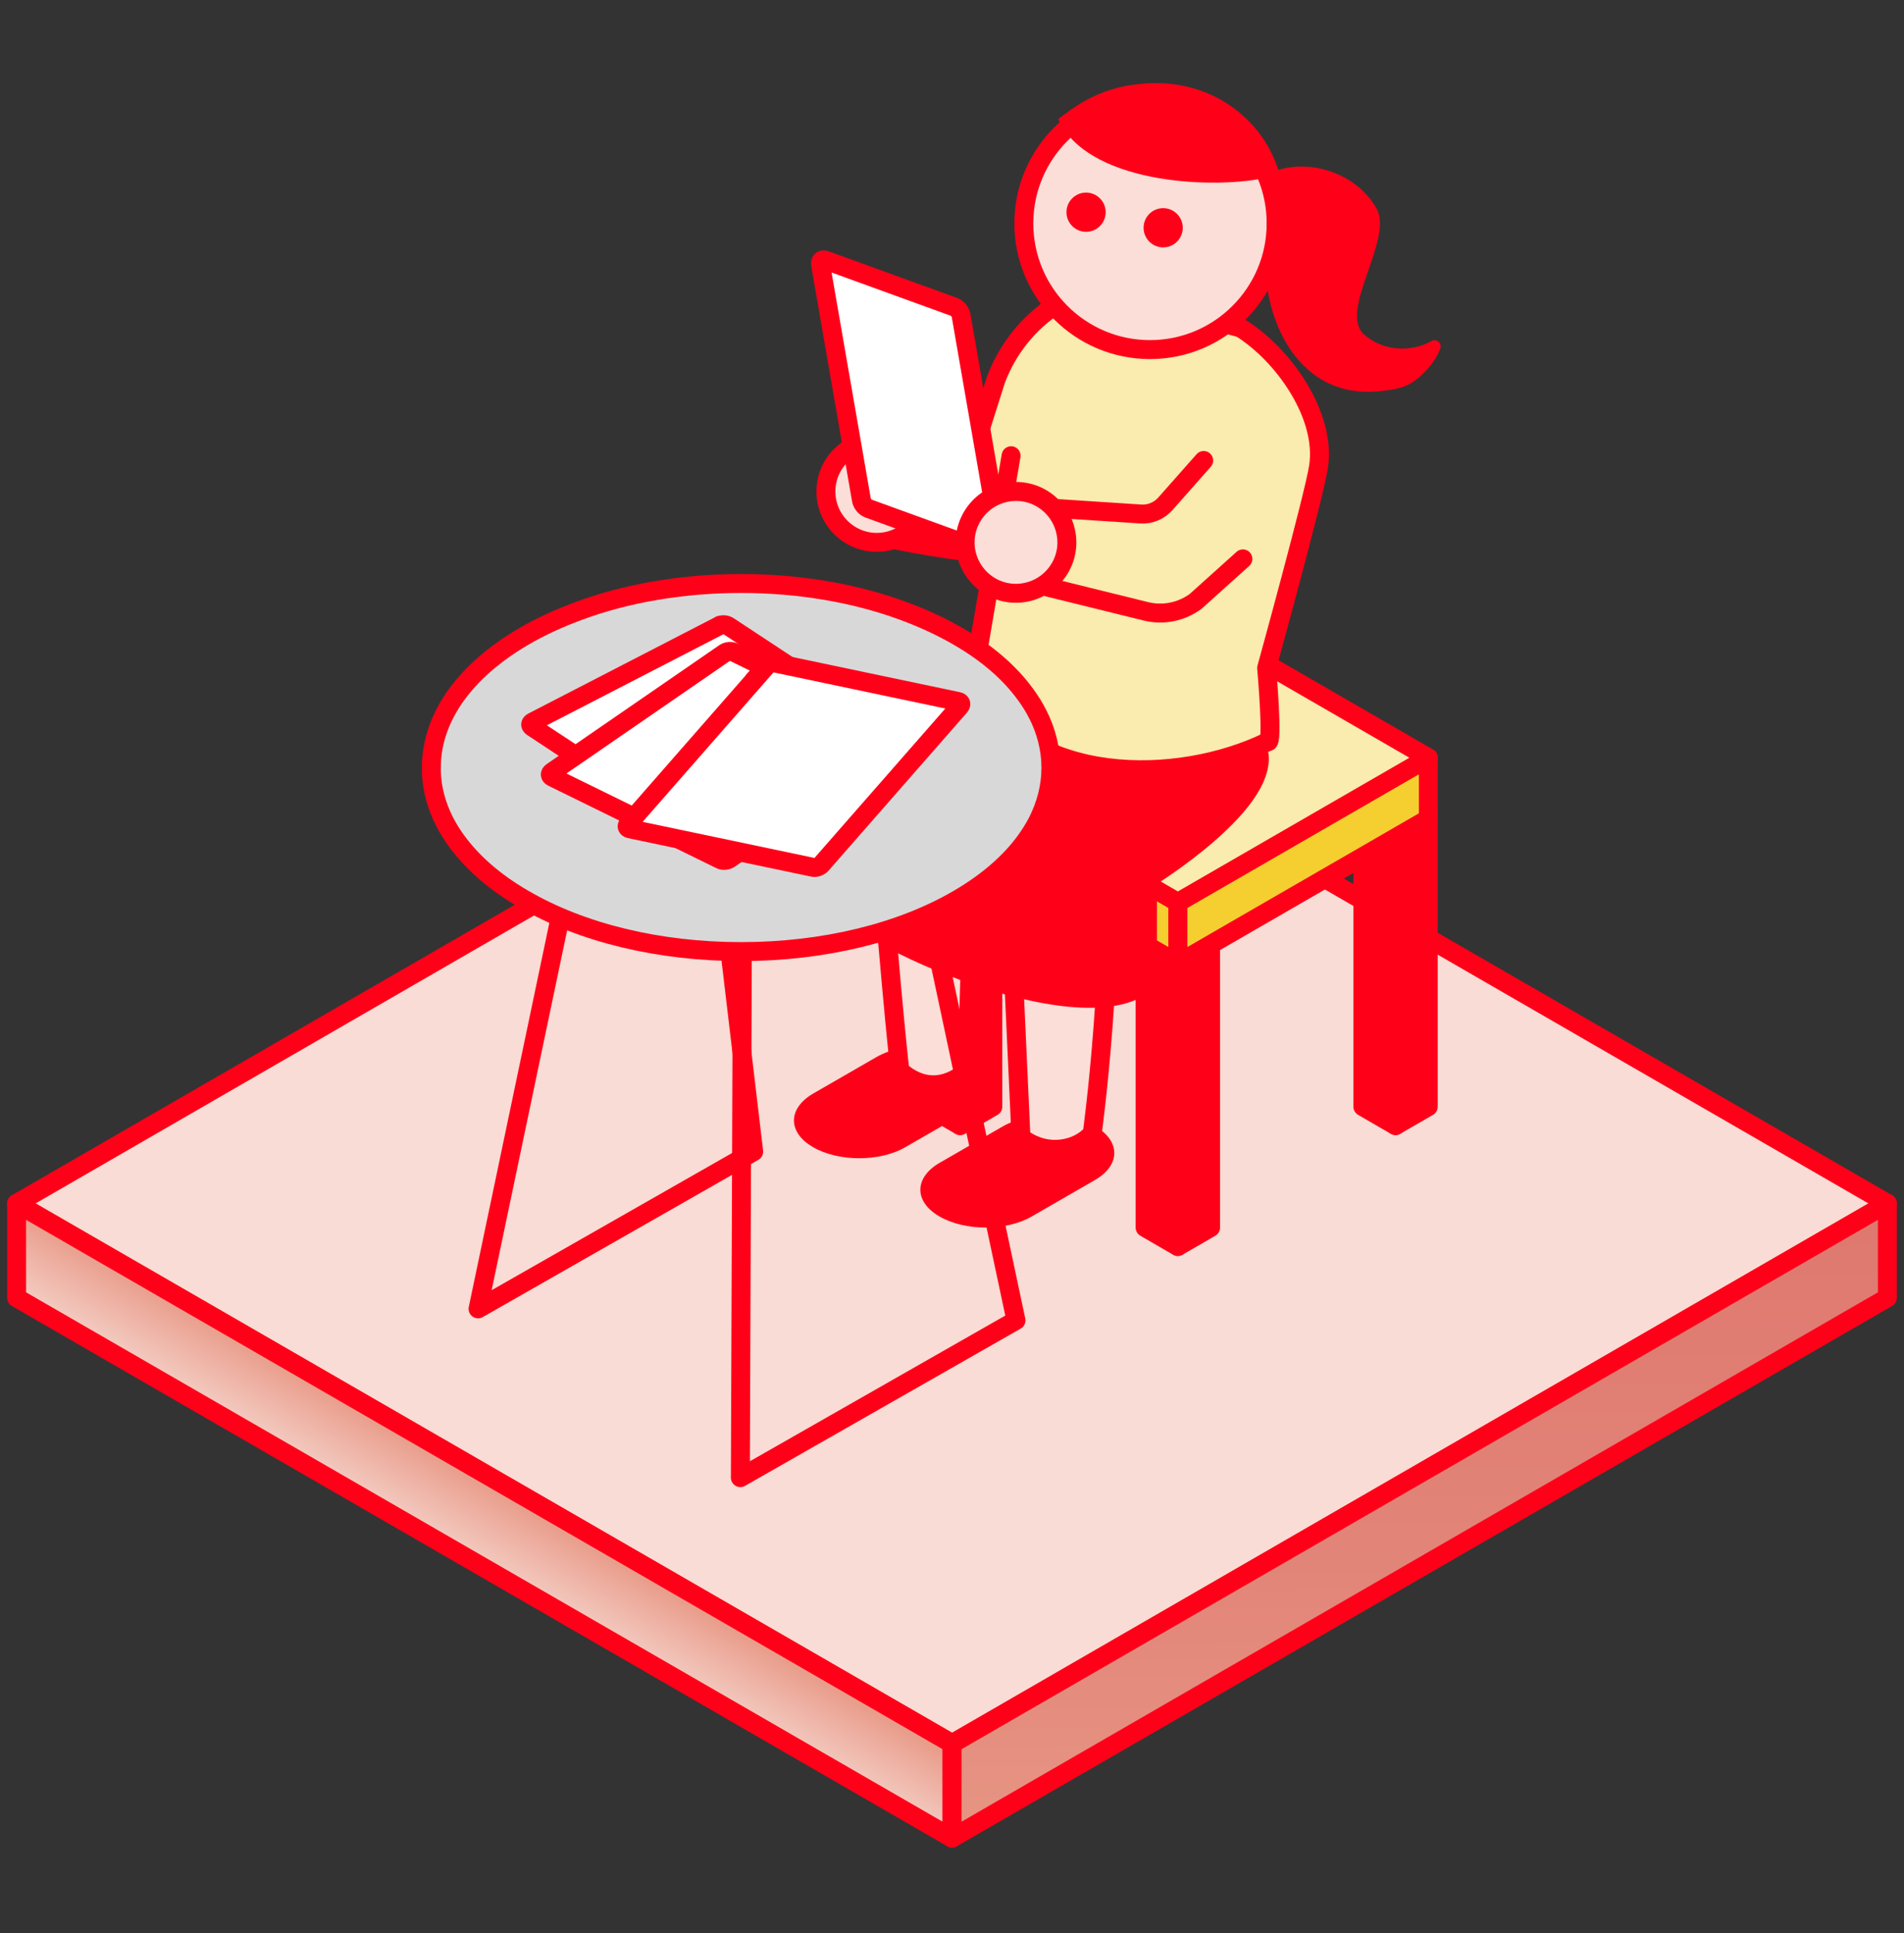 <svg width="201" height="204" viewBox="0 0 201 204" fill="none" xmlns="http://www.w3.org/2000/svg">
<rect x="0" y="0" width="201" height="204" fill="#333333" stroke="none"/>
<g clip-path="url(#clip0_1785_3211)">
<path d="M100.506 183.991L1.754 126.989L100.493 69.975L199.246 126.989L100.506 184.003V183.991Z" fill="#F8DCD5" stroke="#FF0019" stroke-width="2" stroke-linecap="round" stroke-linejoin="round"/>
<path d="M1.754 136.947V126.989L100.506 184.003V193.961L1.754 136.947Z" fill="url(#paint0_linear_1785_3211)" stroke="#FF0019" stroke-width="2" stroke-linecap="round" stroke-linejoin="round"/>
<path d="M199.245 126.989V136.947L100.506 193.961V184.003L199.245 126.989Z" fill="url(#paint1_linear_1785_3211)" stroke="#FF0019" stroke-width="2" stroke-linecap="round" stroke-linejoin="round"/>
<path fill-rule="evenodd" clip-rule="evenodd" d="M101.359 118.774L97.91 116.78V86.116L101.359 88.11V118.774Z" fill="#FF0019" stroke="#FF0019" stroke-width="2" stroke-linecap="round" stroke-linejoin="round"/>
<path fill-rule="evenodd" clip-rule="evenodd" d="M101.359 118.774L104.808 116.78V86.116L101.359 88.11V118.774Z" fill="#FF0019" stroke="#FF0019" stroke-width="2" stroke-linecap="round" stroke-linejoin="round"/>
<path fill-rule="evenodd" clip-rule="evenodd" d="M147.324 118.774L143.875 116.78V86.116L147.324 88.11V118.774Z" fill="#FF0019" stroke="#FF0019" stroke-width="2" stroke-linecap="round" stroke-linejoin="round"/>
<path fill-rule="evenodd" clip-rule="evenodd" d="M147.324 118.774L150.773 116.78V86.116L147.324 88.11V118.774Z" fill="#FF0019" stroke="#FF0019" stroke-width="2" stroke-linecap="round" stroke-linejoin="round"/>
<path fill-rule="evenodd" clip-rule="evenodd" d="M124.336 131.529L120.887 129.535V98.871L124.336 100.865V131.529Z" fill="#FF0019" stroke="#FF0019" stroke-width="2" stroke-linecap="round" stroke-linejoin="round"/>
<path fill-rule="evenodd" clip-rule="evenodd" d="M124.348 131.529L127.797 129.535V98.871L124.348 100.865V131.529Z" fill="#FF0019" stroke="#FF0019" stroke-width="2" stroke-linecap="round" stroke-linejoin="round"/>
<path fill-rule="evenodd" clip-rule="evenodd" d="M124.348 101.667V95.221L97.91 79.958V86.404L124.348 101.667Z" fill="#F5CE2F" stroke="#FF0019" stroke-width="2" stroke-linecap="round" stroke-linejoin="round"/>
<path fill-rule="evenodd" clip-rule="evenodd" d="M124.348 101.667V95.221L150.785 79.958V86.404L124.348 101.667Z" fill="#F5CE2F" stroke="#FF0019" stroke-width="2" stroke-linecap="round" stroke-linejoin="round"/>
<path fill-rule="evenodd" clip-rule="evenodd" d="M150.785 79.958C124.059 95.384 124.348 95.221 124.348 95.221L97.91 79.958C101.66 77.776 104.457 76.17 124.348 64.682L150.785 79.958Z" fill="#FAEBAE" stroke="#FF0019" stroke-width="2" stroke-linecap="round" stroke-linejoin="round"/>
<path d="M113.199 57.296C110.252 60.682 92.305 56.493 92.305 56.493L93.283 47.94L102.664 47.877L105.135 40.076C106.351 36.828 108.571 34.056 111.481 32.162L114.716 30.055L113.186 57.283L113.199 57.296Z" fill="#FAEBAE" stroke="#FF0019" stroke-width="2" stroke-linecap="round" stroke-linejoin="round"/>
<path d="M85.858 115.388C83.149 116.956 83.136 119.489 85.82 121.044C88.516 122.612 92.894 122.612 95.59 121.044L102.25 117.207C104.958 115.639 104.971 113.105 102.287 111.55C99.591 109.983 95.214 109.983 92.517 111.55L85.858 115.388Z" fill="#FF0019"/>
<path d="M99.201 122.7C96.492 124.267 96.48 126.801 99.164 128.356C101.86 129.924 106.237 129.924 108.934 128.356L115.593 124.518C118.302 122.951 118.315 120.417 115.631 118.862C112.934 117.294 108.557 117.294 105.861 118.862L99.201 122.7Z" fill="#FF0019"/>
<path d="M116.847 83.369C117.863 101.241 115.305 119.602 115.305 119.602C113.8 121.383 110.426 122.085 107.78 120.016L105.949 79.996H103.002L102.111 113.018C99.766 114.962 97.245 114.962 95 112.993C95 112.993 94.298 107.361 92.617 86.254L100.443 79.745C110.903 83.194 106.513 87.107 116.86 83.357L116.847 83.369Z" fill="#FBDED7" stroke="#FF0019" stroke-width="2" stroke-linecap="round" stroke-linejoin="round"/>
<path d="M106.401 70.201C106.401 70.201 118.152 71.743 125.037 72.421L132.738 78.879C134.77 84.385 121.137 92.725 121.137 92.725V103.574C114.164 109.845 88.04 97.73 87.764 94.118C87.601 92.01 88.88 84.109 90.548 80.761C93.659 74.54 106.401 70.188 106.401 70.188V70.201Z" fill="#FF0019" stroke="#FF0019" stroke-width="2" stroke-linecap="round" stroke-linejoin="round"/>
<path d="M112.872 31.748C114.841 29.968 117.262 30.958 117.262 30.958L130.97 34.608C135.56 37.48 140.012 43.876 139.197 49.231C138.733 52.329 133.716 70.489 133.716 70.489C133.716 70.489 134.444 78.692 133.817 78.265C124.448 82.83 108.533 83.094 102.676 71.982L105.761 48.178" fill="#FAEBAE"/>
<path d="M112.872 31.748C114.841 29.968 117.262 30.958 117.262 30.958L130.97 34.608C135.56 37.48 140.012 43.876 139.197 49.231C138.733 52.329 133.716 70.489 133.716 70.489C133.716 70.489 134.444 78.692 133.817 78.265C124.448 82.83 108.533 83.094 102.676 71.982L106.739 48.09" stroke="#FF0019" stroke-width="2" stroke-linecap="round" stroke-linejoin="round"/>
<path d="M121.401 36.89C114.039 36.89 108.082 30.921 108.082 23.571C108.082 16.222 114.052 10.252 121.401 10.252C128.763 10.252 134.72 16.222 134.72 23.571C134.72 30.921 128.75 36.89 121.401 36.89Z" fill="#FBDED7" stroke="#FF0019" stroke-width="2" stroke-linecap="round" stroke-linejoin="round"/>
<path d="M120.723 24.035C120.723 25.177 121.651 26.105 122.792 26.105C123.933 26.105 124.861 25.177 124.861 24.035C124.861 22.894 123.933 21.966 122.792 21.966C121.651 21.966 120.723 22.894 120.723 24.035Z" fill="#FF0019"/>
<path d="M114.653 24.462C113.512 24.462 112.584 23.534 112.584 22.393C112.584 21.251 113.512 20.323 114.653 20.323C115.794 20.323 116.722 21.251 116.722 22.393C116.722 23.534 115.794 24.462 114.653 24.462Z" fill="#FF0019"/>
<path d="M143.989 35.298C141.267 32.764 147.149 25.252 145.318 22.004C143.224 18.279 138.195 16.586 134.244 18.166C133.981 18.266 133.83 18.53 133.843 18.805L133.592 28.826C134.156 35.937 138.358 42.208 145.92 41.255C147.551 41.054 148.491 40.904 149.77 39.85C150.636 39.135 151.627 37.956 152.053 36.765C152.254 36.201 151.627 35.699 151.112 35.987C148.918 37.242 145.87 37.016 143.989 35.273V35.298Z" fill="#FF0019"/>
<path d="M120.498 8.848C115.908 9.199 113.186 11.469 111.719 12.56C114.666 19.207 127.421 20.022 133.516 18.793C133.754 18.555 134.72 18.505 135.033 18.229C133.516 12.886 128.098 8.133 120.498 8.835V8.848Z" fill="#FF0019"/>
<path d="M132.098 61.848L114.552 52.931L109.348 60.068L127.006 73.487" fill="#FAEBAE"/>
<path d="M127.069 48.592L123.031 53.157C122.366 53.909 121.4 54.311 120.397 54.236L110.953 53.621L109.072 61.572L120.962 64.507C122.793 64.959 124.711 64.57 126.229 63.453L131.208 58.976" stroke="#FF0019" stroke-width="2" stroke-linecap="round" stroke-linejoin="round"/>
<path d="M92.555 57.233C89.596 57.233 87.188 54.825 87.188 51.865C87.188 48.905 89.596 46.497 92.555 46.497C95.515 46.497 97.923 48.905 97.923 51.865C97.923 54.825 95.515 57.233 92.555 57.233Z" fill="#FBDED7" stroke="#FF0019" stroke-width="2" stroke-linecap="round" stroke-linejoin="round"/>
<path d="M78.384 95.497L78.158 155.922L107.255 139.33L96.657 89.515" stroke="#FF0019" stroke-width="2" stroke-linecap="round" stroke-linejoin="round"/>
<path d="M62.996 78.416L50.467 138.114L79.563 121.521L73.455 69.938" stroke="#FF0019" stroke-width="2" stroke-linecap="round" stroke-linejoin="round"/>
<path d="M109.549 75.368C109.198 74.666 108.772 73.976 108.282 73.311C106.614 71.004 104.232 68.934 101.196 67.179C99.441 66.163 97.509 65.26 95.44 64.495C90.31 62.588 84.366 61.572 78.246 61.572C72.125 61.572 66.168 62.576 61.051 64.482C58.982 65.247 57.038 66.138 55.282 67.166C52.259 68.934 49.877 70.991 48.196 73.299C47.807 73.826 47.468 74.365 47.167 74.917C46.089 76.861 45.537 78.918 45.537 80.999C45.537 81.162 45.537 81.313 45.537 81.463C45.6 83.257 46.076 85.013 46.929 86.693C47.28 87.383 47.707 88.073 48.183 88.725C49.864 91.033 52.234 93.102 55.269 94.858C61.415 98.445 69.567 100.414 78.233 100.414C86.899 100.414 95.051 98.445 101.196 94.858C104.219 93.089 106.602 91.033 108.282 88.725C108.759 88.06 109.185 87.383 109.537 86.693C110.452 84.887 110.929 83.006 110.941 81.087V81.012C110.941 79.068 110.465 77.162 109.549 75.356V75.368Z" fill="#D8D8D8" stroke="#FF0019" stroke-width="2" stroke-linecap="round" stroke-linejoin="round"/>
<path d="M100.695 32.376C101.059 32.501 101.397 32.915 101.46 33.291L105.774 58.148C105.837 58.525 105.599 58.713 105.247 58.587L91.703 53.671C91.339 53.546 91 53.132 90.938 52.756L86.623 27.898C86.561 27.522 86.799 27.334 87.15 27.459L100.695 32.376Z" fill="white" stroke="#FF0019" stroke-width="2" stroke-miterlimit="10"/>
<path d="M75.962 66.012C76.226 65.874 76.639 65.899 76.89 66.062L93.395 76.936C93.646 77.099 93.633 77.337 93.357 77.475L73.629 87.646C73.366 87.784 72.952 87.759 72.701 87.596L56.197 76.723C55.946 76.56 55.959 76.321 56.234 76.183L75.837 66.075L75.95 66.012H75.962Z" fill="white" stroke="#FF0019" stroke-width="2" stroke-miterlimit="10"/>
<path d="M76.538 68.884C76.789 68.721 77.203 68.683 77.467 68.821L95.213 77.525C95.476 77.65 95.489 77.901 95.251 78.064L76.978 90.644C76.727 90.806 76.313 90.844 76.049 90.706L58.303 82.002C58.04 81.877 58.027 81.626 58.266 81.463L76.438 68.947L76.551 68.871L76.538 68.884Z" fill="white" stroke="#FF0019" stroke-width="2" stroke-miterlimit="10"/>
<path d="M80.929 70.251C81.129 70.025 81.518 69.9 81.819 69.963L101.158 74.026C101.447 74.089 101.522 74.315 101.321 74.54L86.698 91.233C86.497 91.459 86.108 91.584 85.82 91.522L66.481 87.458C66.192 87.395 66.117 87.17 66.318 86.944L80.853 70.351L80.941 70.251H80.929Z" fill="white" stroke="#FF0019" stroke-width="2" stroke-miterlimit="10"/>
<path d="M101.961 58.148C101.459 55.226 103.416 52.455 106.338 51.94C109.26 51.426 112.032 53.395 112.546 56.317C113.06 59.239 111.091 62.011 108.169 62.525C105.247 63.04 102.475 61.071 101.961 58.148Z" fill="#FBDED7" stroke="#FF0019" stroke-width="2" stroke-linecap="round" stroke-linejoin="round"/>
</g>
<defs>
<linearGradient id="paint0_linear_1785_3211" x1="53.137" y1="157.051" x2="47.33" y2="166.946" gradientUnits="userSpaceOnUse">
<stop stop-color="#E89986"/>
<stop offset="0.29" stop-color="#EDAEA0"/>
<stop offset="0.75" stop-color="#F4CFC5"/>
<stop offset="1" stop-color="#F8DCD5"/>
</linearGradient>
<linearGradient id="paint1_linear_1785_3211" x1="150.158" y1="201.084" x2="149.656" y2="130.413" gradientUnits="userSpaceOnUse">
<stop stop-color="#E89986"/>
<stop offset="0.51" stop-color="#E28579"/>
<stop offset="1" stop-color="#DF7970"/>
</linearGradient>
<clipPath id="clip0_1785_3211">
<rect width="200" height="186.43" fill="white" transform="translate(0.5 8.785)"/>
</clipPath>
</defs>
</svg>
